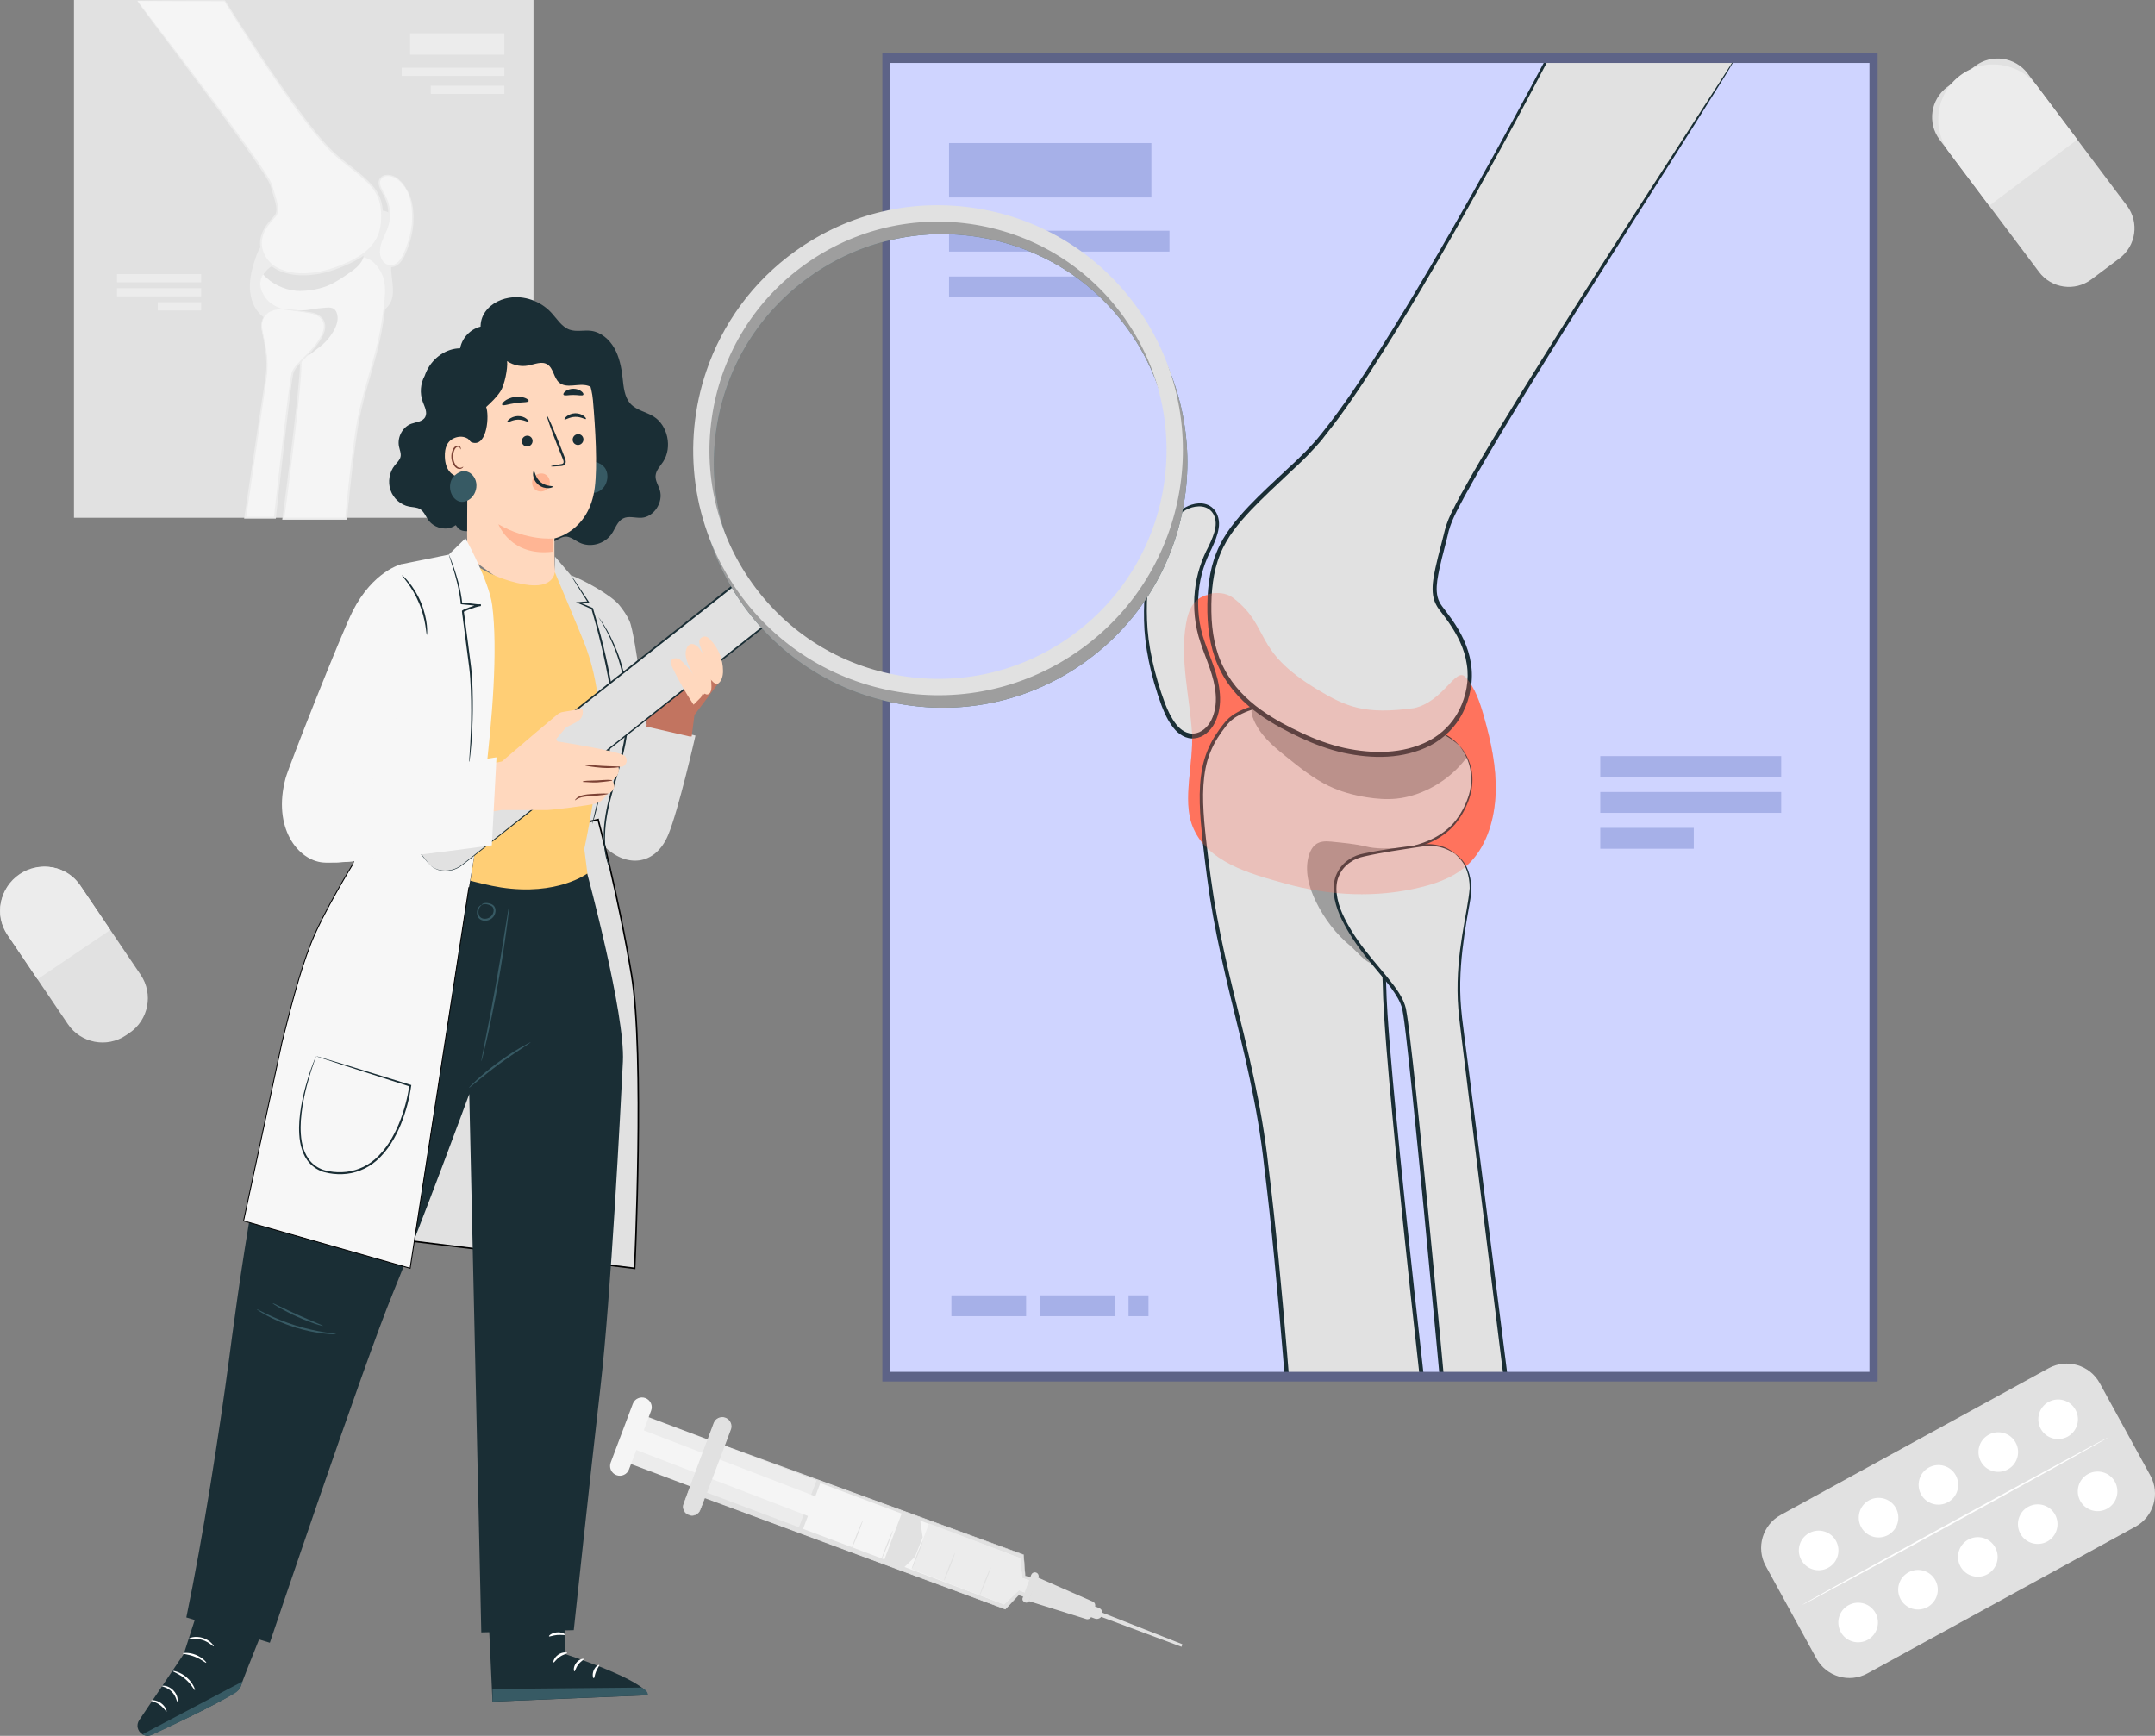 <?xml version="1.0" encoding="UTF-8"?><svg id="a" xmlns="http://www.w3.org/2000/svg" viewBox="0 0 354.26 285.36"><rect x="0" y="0" width="354.26" height="285.36" fill="#808080" stroke="none"/><defs><style>.b{fill:#ffce75;}.c{fill:#fff;}.d{fill:#ff735d;}.e{stroke-width:.25px;}.e,.f{stroke:#000;stroke-miterlimit:10;}.e,.g{fill:#e1e1e1;}.h{fill:#f5f5f5;}.i{fill:#c27460;}.j{fill:#7c4235;}.f{stroke-width:.15px;}.f,.k{fill:#f7f7f7;}.l{opacity:.3;}.m{fill:#5d6387;}.n{fill:#cfd4ff;}.o{fill:#a6b0e8;}.p{fill:#ffd8be;}.q{fill:#375a64;}.r{fill:#ffb594;}.s{fill:#ececec;}.t{fill:#1a2e35;}</style></defs><g><g><polygon class="g" points="170.33 259.69 168.53 259.07 168.26 255.6 117.7 237.22 114.55 245.7 165.26 264.53 167.46 262.19 169.17 262.82 170.33 259.69"/><path class="g" d="M170.33,259.69s-.02,.06-.07,.2-.12,.33-.21,.59c-.19,.53-.48,1.32-.85,2.35v.03h-.04c-.5-.19-1.08-.4-1.71-.64h.04c-.64,.67-1.37,1.46-2.19,2.34l-.02,.02h-.03c-9.82-3.65-28.76-10.66-50.73-18.79l-.09-.03,.03-.09c.32-.85,.66-1.77,1-2.7,.73-1.96,1.45-3.91,2.15-5.78l.03-.09,.09,.03c22.83,8.32,41.97,15.3,50.54,18.43h.02v.03c.11,1.46,.19,2.62,.26,3.47v-.02c.6,.22,1.05,.38,1.35,.48,.29,.12,.43,.17,.43,.17l-.45-.15c-.3-.1-.75-.25-1.36-.46h0c-.07-.86-.17-2.02-.29-3.48l.02,.03c-8.58-3.11-27.74-10.05-50.58-18.32l.12-.06c-.69,1.87-1.42,3.81-2.14,5.78-.34,.92-.68,1.84-1,2.7l-.06-.12c21.95,8.17,40.88,15.22,50.69,18.87h-.05c.82-.86,1.56-1.65,2.2-2.32l.02-.02h.02c.64,.25,1.21,.46,1.71,.65l-.04,.02c.39-1.02,.68-1.8,.88-2.32,.1-.26,.18-.46,.23-.59l.09-.21Z"/></g><g><polygon class="g" points="194.23 270.73 180.76 265.71 181.01 265.04 194.37 270.31 194.23 270.73"/><rect class="s" x="113.85" y="225.81" width="8.23" height="31.68" transform="translate(-149.75 266.95) rotate(-69.38)"/><path class="h" d="M101.33,242.51c.83,.31,1.76-.11,2.07-.94l3.64-9.66c.15-.4,.14-.84-.04-1.23s-.5-.69-.9-.84c-.83-.31-1.76,.11-2.07,.94l-3.64,9.66c-.05,.13-.08,.26-.09,.39-.03,.28,.01,.57,.13,.84,.19,.4,.5,.69,.9,.84Z"/><polygon class="h" points="165.06 263.77 132.02 251.34 134.85 243.81 167.77 256.18 168.02 259.41 170.01 260.16 169.22 262.12 167.5 261.42 165.06 263.77"/><polygon class="h" points="146.11 254.34 147.32 251.11 104.19 234.52 102.98 237.75 146.11 254.34"/><polygon class="s" points="165.06 263.77 149.89 257.96 152.72 250.44 167.77 256.18 168.02 259.41 170.01 260.16 169.22 262.12 167.5 261.42 165.06 263.77"/><g><polygon class="g" points="148.69 249.25 150.67 249.99 151.07 252.67 150 255.5 148.05 257.41 145.92 256.61 148.69 249.25"/><path class="g" d="M145.16,256.96l3.19-8.47,2.86,1.07,.47,3.17-1.26,3.19-2.23,2.17-3.03-1.13Zm3.88-6.95l-2.35,6.25,1.22,.46,1.59-1.55,.96-2.56-.33-2.18-1.09-.42Z"/></g><g><path class="g" d="M113.24,249.05c.35,.13,.74,.12,1.09-.03,.35-.16,.61-.44,.74-.79l4.99-13.26c.28-.73-.1-1.55-.83-1.83-.73-.27-1.55,.1-1.83,.83l-4.99,13.26c-.04,.11-.07,.23-.08,.35-.03,.25,0,.51,.12,.74,.15,.34,.43,.6,.79,.73Z"/><path class="g" d="M113.24,249.05s-.13-.02-.34-.16c-.2-.14-.49-.42-.59-.9-.05-.24-.04-.52,.07-.79,.1-.27,.21-.56,.32-.88,.23-.63,.5-1.34,.79-2.13,.59-1.58,1.29-3.46,2.07-5.55,.39-1.04,.8-2.14,1.23-3.27,.11-.28,.21-.57,.32-.86l.16-.43c.05-.14,.12-.3,.21-.44,.36-.57,1.14-.83,1.79-.57,.65,.24,1.07,.95,.97,1.61-.02,.16-.08,.33-.14,.47l-.16,.43c-.11,.29-.22,.57-.32,.86-.43,1.13-.84,2.23-1.24,3.27-.79,2.08-1.5,3.95-2.1,5.53-.3,.78-.57,1.5-.81,2.12-.12,.31-.23,.6-.34,.87-.1,.28-.28,.49-.47,.64-.39,.3-.8,.32-1.04,.29-.27-.04-.38-.11-.38-.11,0-.01,.12,.05,.37,.07,.24,.02,.63-.02,.99-.31,.39-.27,.51-.87,.75-1.49,.23-.63,.5-1.34,.79-2.13,.59-1.58,1.29-3.46,2.07-5.55,.39-1.04,.8-2.14,1.23-3.27,.11-.28,.21-.57,.32-.86,.1-.29,.25-.58,.29-.86,.09-.58-.28-1.2-.85-1.41-.57-.22-1.25,0-1.57,.5-.16,.24-.24,.55-.35,.84s-.22,.57-.32,.86c-.43,1.13-.84,2.23-1.24,3.27-.79,2.08-1.5,3.95-2.1,5.53-.3,.78-.57,1.5-.81,2.12-.22,.63-.53,1.15-.42,1.62,.08,.46,.35,.74,.54,.89,.18,.14,.31,.17,.31,.18Z"/></g><g><path class="g" d="M151.71,253.34l-1.83,4.62"/><path class="g" d="M149.87,257.96c-.05-.02,.32-1.07,.83-2.35s.96-2.3,1-2.28c.05,.02-.32,1.07-.83,2.35-.5,1.28-.95,2.3-1,2.28Z"/></g><g><path class="g" d="M146.77,251.63l-1.83,4.62"/><path class="g" d="M144.94,256.26c-.05-.02,.32-1.07,.83-2.35s.96-2.3,1-2.28c.05,.02-.32,1.07-.83,2.35-.5,1.28-.95,2.3-1,2.28Z"/></g><g><path class="g" d="M141.84,249.93l-1.83,4.62"/><path class="g" d="M140.01,254.56c-.05-.02,.32-1.07,.83-2.35s.96-2.3,1-2.28c.05,.02-.32,1.07-.83,2.35s-.96,2.3-1,2.28Z"/></g><g><path class="g" d="M157,255.26l-1.83,4.62"/><path class="g" d="M155.17,259.88c-.05-.02,.32-1.07,.83-2.35s.96-2.3,1-2.28c.05,.02-.32,1.07-.83,2.35-.5,1.28-.95,2.3-1,2.28Z"/></g><g><path class="g" d="M162.88,257.64l-1.83,4.62"/><path class="g" d="M161.05,262.27c-.05-.02,.32-1.07,.83-2.35s.96-2.3,1-2.28c.05,.02-.32,1.07-.83,2.35s-.96,2.3-1,2.28Z"/></g></g><g><path class="g" d="M168.48,263.41h0c-.28-.11-.42-.42-.31-.69l1.43-3.79c.11-.28,.42-.42,.69-.31h0c.28,.11,.42,.42,.31,.69l-1.43,3.79c-.1,.27-.41,.41-.69,.31Z"/><path class="g" d="M178.56,266.17c.31,.1,.64-.04,.8-.31l.61,.23c.49,.18,1.03-.06,1.21-.55,.18-.49-.06-1.03-.55-1.21l-.61-.23c.09-.33-.07-.68-.39-.81l-9.24-4.05-1.27,3.98,9.44,2.95Z"/><path class="g" d="M168.48,263.41s.17,.07,.42-.06c.13-.07,.22-.2,.27-.4,.07-.2,.15-.42,.23-.66,.18-.5,.39-1.08,.63-1.71,.12-.32,.25-.66,.38-1.01,.03-.09,.07-.18,.1-.26,.03-.08,.04-.16,.04-.24-.02-.16-.13-.31-.28-.36-.15-.06-.33-.02-.45,.08-.06,.06-.1,.12-.13,.2-.03,.09-.07,.18-.1,.26-.13,.35-.26,.68-.39,1.01-.25,.63-.47,1.2-.66,1.7-.09,.24-.18,.45-.26,.65-.09,.19-.11,.35-.06,.48,.09,.26,.28,.3,.26,.32,0,.01-.2-.01-.34-.3-.03-.07-.05-.16-.05-.25,0-.1,.04-.2,.08-.29,.07-.2,.15-.42,.23-.66,.18-.5,.39-1.08,.63-1.71,.12-.32,.25-.66,.38-1.01,.03-.09,.07-.18,.1-.26,.03-.1,.1-.2,.18-.28,.17-.15,.43-.21,.65-.12,.22,.08,.38,.29,.4,.52,0,.11,0,.23-.05,.33-.03,.09-.07,.18-.1,.26-.13,.35-.26,.68-.39,1.01-.25,.63-.47,1.2-.66,1.7-.09,.24-.18,.45-.26,.65-.04,.09-.07,.19-.13,.27s-.13,.13-.2,.16c-.31,.11-.48-.03-.47-.02Z"/></g></g><g><path class="g" d="M21.28,169.81l-.57,.39c-3.15,2.13-7.43,1.3-9.56-1.85l-9.97-14.74c-2.13-3.15-1.3-7.43,1.85-9.55l.57-.39c3.15-2.13,7.43-1.3,9.56,1.85l9.97,14.74c2.12,3.14,1.3,7.42-1.85,9.55Z"/><path class="s" d="M3.21,143.71h0c-3.31,2.24-4.17,6.73-1.94,10.03l4.9,7.24,11.97-8.1-4.9-7.24c-2.23-3.3-6.72-4.17-10.03-1.93Z"/></g><g><rect class="g" x="12.16" width="75.54" height="85.12"/><rect class="s" x="67.42" y="5.48" width="15.49" height="3.51"/><rect class="s" x="66.03" y="11.13" width="16.87" height="1.35"/><g><rect class="s" x="19.23" y="45.06" width="13.84" height="1.35"/><rect class="s" x="19.23" y="47.37" width="13.84" height="1.35"/><rect class="s" x="25.92" y="49.68" width="7.15" height="1.35"/></g><rect class="s" x="70.82" y="14.09" width="12.08" height="1.35"/><rect class="s" x="77" y="79.86" width="5.72" height="1.35"/><rect class="s" x="70.23" y="79.86" width="5.72" height="1.35"/><rect class="s" x="67.64" y="79.86" width="1.53" height="1.35"/><g><path class="s" d="M46.16,39.59c-.81-.59-2.02-.32-2.76,.36s-1.13,1.65-1.44,2.61c-.52,1.56-.94,3.19-.88,4.84,.06,1.65,.65,3.33,1.87,4.44,1.02,.92,2.37,1.37,3.71,1.65,3.5,.75,7.16,.59,10.64-.24,2.55-.6,5.91-1.34,6.99-3.72,.76-1.69-.11-4.08,.02-5.93,.17-2.37,.94-4.76,.46-7.09-.1-.49-.27-.99-.62-1.34-.7-.71-1.86-.62-2.84-.44-2.89,.53-5.71,1.44-8.37,2.69-2.26,1.07-4.18,1.52-6.78,2.17"/><g><path class="h" d="M43.72,44.52c-.36,.34-1.91,1.95-.18,4.41,2.55,3.63,9.07,1.41,9.07,4.92s-3.19,1.87-3.19,6.04-2.86,25.37-2.86,25.37h10.34s.88-9.67,1.87-15.49c.99-5.82,3.1-10.53,4.06-16.59,.91-5.75,1.01-7.73-1.29-10.1-2.7-2.79-15.37-.85-17.82,1.44Z"/><path class="s" d="M43.72,44.52s.29-.33,1.01-.7,1.83-.81,3.32-1.19c1.48-.38,3.33-.74,5.5-.92,1.09-.09,2.25-.14,3.49-.08,.62,.03,1.25,.09,1.9,.21,.64,.12,1.31,.29,1.93,.62,.16,.07,.3,.19,.45,.28,.13,.12,.29,.23,.4,.37,.24,.26,.47,.53,.69,.82,.43,.59,.77,1.27,.94,2.02,.35,1.49,.18,3.08-.01,4.67-.22,1.6-.45,3.25-.81,4.93s-.81,3.39-1.31,5.13c-1.01,3.47-2.1,7.11-2.6,11.01-.57,3.89-1.01,7.94-1.42,12.09-.05,.5-.1,1.01-.14,1.51v.15h-10.66l.02-.18c.92-6.87,1.74-13.32,2.37-19.14,.16-1.46,.3-2.87,.41-4.24,.06-.69,.09-1.36,.11-2.03,.02-.68,.1-1.36,.39-1.97,.58-1.3,2.13-1.54,2.55-2.63,.42-1.02,.42-2.42-.57-2.93-.44-.28-.95-.42-1.45-.54-.5-.12-.99-.2-1.47-.28-.96-.17-1.87-.35-2.68-.64s-1.52-.71-2.05-1.23c-.52-.53-.87-1.12-1.09-1.68s-.27-1.12-.21-1.58c.06-.46,.22-.83,.38-1.1,.33-.56,.61-.75,.61-.75,0,0-.05,.06-.16,.18-.1,.12-.25,.31-.4,.58-.31,.52-.58,1.5-.12,2.61,.23,.54,.58,1.12,1.09,1.62,.52,.5,1.21,.9,2.01,1.18s1.7,.45,2.66,.61c.48,.08,.98,.16,1.48,.28s1.03,.26,1.52,.55c.24,.15,.46,.34,.63,.59,.16,.25,.25,.54,.29,.84,.04,.59,0,1.19-.25,1.77-.24,.59-.78,1-1.29,1.34-.52,.34-.99,.74-1.25,1.31-.27,.56-.35,1.21-.36,1.86-.01,.67-.05,1.35-.1,2.04-.1,1.38-.24,2.8-.39,4.25-.62,5.83-1.43,12.28-2.34,19.15l-.16-.18h10.32l-.16,.15c.05-.5,.1-1,.14-1.51,.41-4.15,.86-8.2,1.43-12.1,.51-3.92,1.61-7.58,2.62-11.05,.5-1.74,.96-3.43,1.32-5.1s.6-3.31,.82-4.9c.2-1.58,.37-3.15,.04-4.58-.17-.71-.48-1.37-.89-1.93-.21-.28-.43-.55-.67-.8-.11-.14-.24-.23-.37-.34-.14-.09-.27-.19-.42-.26-.59-.31-1.23-.48-1.86-.61-.63-.12-1.26-.19-1.87-.22-1.22-.07-2.38-.03-3.46,.05-2.16,.17-4.01,.5-5.49,.86-1.48,.36-2.6,.77-3.32,1.12-.36,.18-.62,.34-.79,.46-.16,.12-.25,.18-.25,.18Z"/></g><g><path class="h" d="M66.87,31.22c-.79-1.41-1.97-2.48-3.33-2.38-.4,.03-.78,.22-1,.55-.52,.79,.14,1.8,.61,2.62,.86,1.53,1.06,3.43,.54,5.11-.26,.84-.69,1.63-1.01,2.45-.38,.99-.58,2.11-.08,3.1,.29,.58,.84,1.01,1.48,1.07,1.26,.12,2.04-1.13,2.5-2.25,1.11-2.67,1.46-4.83,1.18-7.35-.09-1.01-.38-2.02-.89-2.92Z"/><path class="s" d="M66.87,31.22s.08,.1,.2,.31c.11,.21,.27,.53,.42,.96,.31,.86,.53,2.17,.48,3.8-.03,1.63-.49,3.54-1.34,5.51-.22,.49-.49,.99-.89,1.42-.39,.43-1,.77-1.64,.69-.64-.05-1.22-.46-1.54-1.01-.33-.55-.45-1.21-.39-1.85,.11-1.29,.77-2.36,1.18-3.42,.43-1.05,.56-2.17,.44-3.2-.12-1.04-.49-1.97-.99-2.77-.23-.42-.45-.84-.54-1.3-.1-.46,.05-.97,.39-1.26,.33-.3,.78-.38,1.15-.36,.38,.02,.73,.12,1.02,.26,.6,.29,1,.7,1.29,1.04,.29,.35,.48,.65,.6,.86,.12,.2,.17,.32,.16,.32-.03,.02-.25-.44-.85-1.1-.3-.32-.71-.7-1.28-.96-.28-.13-.61-.21-.95-.22-.35,0-.72,.07-.99,.32s-.39,.65-.3,1.05c.08,.41,.29,.81,.52,1.21,.5,.8,.92,1.79,1.05,2.87,.14,1.08,.01,2.26-.44,3.35-.43,1.09-1.06,2.14-1.16,3.33-.06,.59,.05,1.17,.34,1.66,.28,.48,.77,.82,1.3,.86,.53,.06,1.03-.21,1.39-.59,.36-.39,.63-.86,.85-1.33,.86-1.93,1.32-3.8,1.38-5.4,.07-1.6-.11-2.9-.38-3.75-.24-.85-.5-1.28-.48-1.3Z"/></g><path class="g" d="M45.07,43.6s.49-.65,1.43-1.75c.25-.3,.5-.6,.8-.84,.76-.6,1.78-.75,2.75-.83,3.1-.27,6.36-.13,9.13,1.32,.25,.13,.52,.3,.57,.58,.03,.17-.03,.35-.1,.5-.48,1.09-1.51,1.81-2.5,2.48-1.06,.72-2.13,1.45-3.32,1.93-.91,.37-1.88,.59-2.86,.72-.77,.1-1.54,.16-2.31,.09-1.97-.17-4.1-1.18-5.39-2.68,0,0,.69-1.14,1.8-1.52Z"/><g><path class="h" d="M22.6,.14c0,.33,21.12,27.35,22,30.31,.88,2.97,1.43,4.17,.55,5.16-.88,.99-3.41,3.41-1.65,6.59,1.76,3.19,7.03,3.62,11.75,1.87,4.72-1.76,7.58-3.84,7.58-8.35s-1.87-5.6-7.25-9.89C50.2,21.55,36.94,.13,36.94,.13h-14.34Z"/><path class="s" d="M22.6,.14s.08-.01,.23-.01c.17,0,.41-.01,.71-.01,.65-.01,1.58-.01,2.79-.02,2.47-.01,6.06-.03,10.6-.05h.05l.03,.05c1.6,2.56,3.48,5.46,5.6,8.65,2.12,3.19,4.49,6.66,7.19,10.26,1.35,1.79,2.77,3.63,4.42,5.35,.81,.87,1.74,1.62,2.71,2.37,.96,.76,1.94,1.52,2.89,2.36,.93,.84,1.88,1.76,2.45,2.96,.58,1.19,.73,2.54,.71,3.85-.02,1.32-.3,2.69-1.03,3.85-.35,.58-.79,1.11-1.3,1.56-.5,.47-1.06,.86-1.64,1.21-1.01,.6-2.07,1.08-3.14,1.5s-2.17,.77-3.29,.98c-2.23,.41-4.58,.42-6.65-.47-1.02-.45-1.93-1.18-2.5-2.14-.56-.94-.82-2.09-.61-3.16,.19-1.08,.78-2.01,1.44-2.81,.16-.2,.34-.4,.51-.58,.17-.19,.35-.37,.46-.57,.25-.4,.24-.9,.17-1.37-.17-.97-.51-1.91-.78-2.85-.22-.95-.77-1.73-1.28-2.54-1.03-1.59-2.1-3.1-3.13-4.56-2.08-2.9-4.06-5.58-5.87-8.01-3.64-4.85-6.59-8.78-8.64-11.51-1.01-1.36-1.79-2.41-2.33-3.14-.27-.38-.47-.66-.6-.85-.13-.18-.18-.31-.17-.3,.04,.06,.1,.14,.2,.28,.15,.19,.35,.46,.61,.81,.55,.72,1.35,1.76,2.38,3.1,2.07,2.7,5.07,6.59,8.72,11.44,1.83,2.43,3.82,5.09,5.91,7.99,1.04,1.45,2.11,2.96,3.15,4.56,.26,.4,.51,.81,.76,1.23s.44,.91,.56,1.37c.27,.94,.61,1.87,.79,2.89,.08,.5,.1,1.08-.2,1.57-.14,.25-.33,.43-.5,.62s-.34,.38-.5,.58c-.64,.78-1.2,1.67-1.37,2.68-.2,1,.04,2.06,.57,2.95,.53,.9,1.38,1.58,2.36,2.01,1.98,.85,4.28,.85,6.46,.44,1.1-.21,2.18-.55,3.24-.96,1.06-.42,2.11-.88,3.09-1.48,.57-.35,1.11-.73,1.59-1.17,.49-.43,.91-.94,1.25-1.49,.7-1.1,.96-2.41,.99-3.69,.02-1.28-.12-2.59-.67-3.71-.54-1.13-1.45-2.03-2.37-2.86-.93-.83-1.91-1.59-2.87-2.35-.48-.39-.96-.75-1.42-1.15-.45-.42-.92-.8-1.32-1.26-1.66-1.74-3.08-3.59-4.43-5.39-2.69-3.61-5.05-7.09-7.17-10.29-2.11-3.2-3.97-6.12-5.56-8.69l.08,.05c-4.5,0-8.07-.02-10.53-.03-1.22-.01-2.16-.02-2.82-.02-.31,0-.55-.01-.73-.01-.16,0-.25-.02-.25-.02Z"/></g><path class="g" d="M55.35,51.42c-.09-.24-.23-.47-.44-.62-.34-.25-.8-.27-1.23-.23-1.02,.09-1.79,.14-2.8,.34s-2.49,.09-3.69-.02l3.39,7.52c.39,0,1.16-.79,1.61-1.1,1.08-.75,1.99-1.74,2.64-2.88,.53-.91,.9-2.03,.52-3.01Z"/><g><path class="h" d="M44.18,51.36c-.64,.42-1.07,.98-1.17,1.93-.04,.38,0,.77,.09,1.15,.46,2.05,.88,4.15,.77,6.26-.04,.87-.18,1.74-.31,2.61-.96,6.17-2.56,17.45-3.24,21.81h4.89s2.44-22.23,2.89-23.77c.45-1.54,3.06-3.09,4.62-5.71,1.29-2.16,.52-3.46-.93-4.02-.65-.25-3.58-.6-5.17-.78-.85-.11-1.72,.06-2.44,.52Z"/><path class="s" d="M44.18,51.36s.22-.2,.75-.4c.26-.09,.6-.18,1.01-.21s.88,.04,1.41,.09c1.05,.12,2.33,.25,3.82,.51,.37,.06,.77,.18,1.12,.39,.36,.2,.7,.49,.92,.88,.23,.39,.3,.87,.24,1.33-.05,.46-.22,.91-.43,1.34-.45,.85-1.05,1.65-1.74,2.42-.69,.78-1.48,1.5-2.21,2.32-.35,.41-.71,.86-.85,1.37-.12,.54-.19,1.12-.28,1.7-.16,1.17-.31,2.37-.47,3.61-.6,4.95-1.22,10.4-1.86,16.12-.09,.77-.17,1.53-.25,2.29l-.02,.14h-5.21l.03-.18c.73-4.85,1.41-9.41,2.03-13.52,.31-2.05,.6-3.99,.88-5.8,.14-.9,.27-1.78,.4-2.61s.25-1.63,.3-2.4c.09-1.53-.09-2.91-.29-4.11-.1-.6-.21-1.15-.32-1.66-.11-.5-.22-.98-.21-1.41,0-.87,.37-1.5,.7-1.81,.31-.31,.53-.4,.53-.4,.01,0-.2,.13-.5,.45-.3,.31-.63,.92-.63,1.77,.16,1.66,1.06,4.07,.91,7.19-.04,.78-.15,1.58-.28,2.42-.12,.84-.25,1.71-.38,2.62-.26,1.81-.55,3.76-.85,5.81-.6,4.11-1.28,8.67-1.99,13.52l-.16-.18h4.89l-.16,.14c.08-.76,.17-1.52,.25-2.29,.64-5.72,1.26-11.17,1.88-16.12,.16-1.24,.31-2.44,.48-3.61,.09-.59,.16-1.16,.29-1.74,.17-.59,.55-1.05,.92-1.47,.75-.83,1.55-1.55,2.23-2.31,.69-.75,1.29-1.54,1.72-2.36,.42-.81,.63-1.75,.21-2.47-.19-.35-.5-.63-.84-.82-.34-.2-.69-.31-1.06-.38-1.47-.28-2.75-.42-3.8-.56-.53-.06-.99-.14-1.39-.12-.4,0-.74,.09-1,.17-.49,.18-.73,.36-.74,.34Z"/></g></g></g><g><rect class="n" x="145.71" y="9.56" width="162.28" height="216.76"/><rect class="o" x="156.01" y="23.52" width="33.27" height="8.94"/><rect class="o" x="156.01" y="37.93" width="36.24" height="3.43"/><g><rect class="o" x="263.07" y="124.3" width="29.74" height="3.43"/><rect class="o" x="263.07" y="130.2" width="29.74" height="3.43"/><rect class="o" x="263.07" y="136.1" width="15.37" height="3.43"/></g><rect class="o" x="156.01" y="45.46" width="25.95" height="3.43"/><rect class="o" x="156.4" y="212.95" width="12.28" height="3.43"/><rect class="o" x="170.96" y="212.95" width="12.28" height="3.43"/><rect class="o" x="185.52" y="212.95" width="3.28" height="3.43"/><g><path class="d" d="M234.95,110.4c1.75-1.5,4.34-.81,5.93,.91,1.6,1.72,2.42,4.21,3.1,6.64,1.12,3.98,2.02,8.13,1.89,12.33-.13,4.2-1.39,8.49-4.02,11.3-2.18,2.34-5.1,3.48-7.98,4.21-7.51,1.92-15.38,1.5-22.85-.6-5.48-1.54-12.7-3.4-15.02-9.48-1.64-4.31,.24-10.38-.05-15.09-.37-6.04-2.02-12.12-.99-18.06,.22-1.25,.57-2.51,1.33-3.42,1.51-1.81,3.99-1.58,6.1-1.12,6.21,1.36,12.27,3.67,17.98,6.85,4.85,2.71,8.99,3.86,14.58,5.53"/><g><path class="g" d="M239.85,122.55c.78,.86,4.1,4.96,.38,11.24-5.47,9.25-19.49,3.59-19.49,12.54s6.84,4.75,6.84,15.38,6.13,64.61,6.13,64.61h-22.18s-1.89-24.61-4.01-39.44c-2.12-14.82-6.66-26.82-8.73-42.23-1.96-14.64-2.17-19.69,2.77-25.73,5.82-7.13,33.02-2.19,38.29,3.63Z"/><path class="t" d="M239.85,122.55s-.19-.15-.54-.47c-.36-.3-.92-.71-1.69-1.16-1.55-.9-3.95-1.94-7.13-2.86-3.18-.92-7.14-1.77-11.79-2.2-2.32-.2-4.81-.31-7.44-.13-2.6,.2-5.45,.57-8.02,2.1-.33,.18-.6,.45-.91,.67-.26,.29-.55,.53-.79,.87-.51,.64-.99,1.33-1.44,2.04-.89,1.45-1.57,3.11-1.92,4.92-.71,3.65-.35,7.64,.08,11.67,.47,4.05,.99,8.24,1.77,12.48,.77,4.25,1.76,8.58,2.84,13,2.17,8.81,4.55,18.15,5.63,28.13,1.23,9.92,2.19,20.24,3.08,30.82,.1,1.28,.21,2.56,.31,3.84l-.35-.37c7.58,0,15,0,22.18,0l-.34,.46c-1.95-17.5-3.69-33.93-5.02-48.77-.33-3.71-.62-7.32-.84-10.83-.12-1.75-.18-3.49-.22-5.2-.03-1.67-.2-3.32-.77-4.74-.56-1.44-1.58-2.46-2.69-3.33-1.08-.87-2.25-1.9-2.76-3.41-.55-1.47-.62-3.01-.54-4.51,.08-.75,.28-1.49,.62-2.13,.36-.63,.84-1.12,1.35-1.51,1.04-.75,2.17-1.12,3.26-1.41,1.09-.29,2.16-.49,3.19-.7,2.06-.41,3.99-.84,5.71-1.56,1.72-.71,3.2-1.73,4.32-3,1.1-1.29,1.85-2.75,2.33-4.13,1-2.82,.4-5.32-.26-6.64-.66-1.39-1.24-1.92-1.21-1.95,0,0,.6,.48,1.32,1.86,.34,.69,.69,1.62,.83,2.8,.14,1.17,.02,2.58-.45,4.02-.48,1.43-1.23,2.93-2.35,4.28-1.14,1.33-2.66,2.4-4.41,3.14-1.75,.76-3.7,1.21-5.76,1.64-1.03,.22-2.09,.43-3.16,.72-1.06,.3-2.16,.67-3.11,1.37-2.11,1.32-2.12,4.87-1.22,7.47,.91,2.79,4.23,3.4,5.48,6.71,.63,1.55,.8,3.29,.84,5.01,.04,1.69,.11,3.4,.23,5.16,.23,3.5,.54,7.1,.87,10.81,1.36,14.82,3.13,31.25,5.1,48.74l.05,.46h-.39c-7.18,0-14.6,0-22.18,0h-.32l-.03-.37c-.1-1.27-.21-2.55-.31-3.83-.89-10.57-1.83-20.88-3.06-30.78-1.07-9.94-3.41-19.19-5.58-28.04-1.07-4.43-2.05-8.78-2.82-13.06s-1.28-8.48-1.74-12.55c-.41-4.05-.78-8.09-.03-11.9,.38-1.89,1.1-3.64,2.03-5.13,.47-.74,.96-1.44,1.49-2.09,.24-.34,.57-.63,.85-.93,.33-.24,.63-.53,.97-.71,1.34-.83,2.76-1.26,4.15-1.58,1.39-.31,2.75-.46,4.08-.54,2.66-.17,5.16-.03,7.5,.19,4.66,.47,8.63,1.37,11.82,2.34,3.19,.97,5.59,2.07,7.13,3.02,1.57,.92,2.18,1.76,2.18,1.76Z"/></g><g><path class="g" d="M190.44,89.08c1.71-3.6,4.22-6.32,7.15-6.06,.85,.08,1.68,.55,2.14,1.4,1.11,2.02-.31,4.57-1.31,6.68-1.85,3.91-2.29,8.73-1.17,13.01,.56,2.15,1.49,4.14,2.17,6.25,.81,2.53,1.26,5.38,.17,7.9-.63,1.47-1.8,2.57-3.18,2.73-2.71,.31-4.38-2.88-5.38-5.72-2.39-6.8-3.14-12.3-2.54-18.71,.24-2.62,.86-5.19,1.95-7.48Z"/><path class="t" d="M190.44,89.08c.06,.04-.5,1.13-1.07,3.31-.58,2.16-.96,5.48-.81,9.54,.13,4.06,1.14,8.83,2.97,13.75,.47,1.2,1.04,2.4,1.82,3.39,.77,.98,1.84,1.66,2.98,1.51,1.13-.11,2.18-.98,2.79-2.19,.61-1.23,.85-2.72,.73-4.22-.22-3.03-1.57-5.7-2.49-8.48-.96-2.79-1.24-5.79-.94-8.54,.27-2.75,1.17-5.27,2.25-7.31,.5-1.04,.95-2.06,1.12-3.09,.19-1.02-.06-2.05-.64-2.68-.58-.64-1.37-.85-2.12-.82-.75,.02-1.44,.24-2.05,.56-1.22,.66-2.09,1.62-2.74,2.45-1.26,1.71-1.74,2.87-1.8,2.82-.02-.01,.09-.3,.34-.83s.65-1.29,1.28-2.18c.63-.88,1.5-1.92,2.78-2.65,.64-.36,1.38-.62,2.2-.67,.79-.05,1.75,.15,2.46,.91,.73,.75,1.05,2.05,.83,3.22-.18,1.18-.66,2.25-1.15,3.31-1.06,2.06-1.87,4.4-2.12,7.06-.27,2.63,0,5.47,.94,8.15,.89,2.69,2.3,5.42,2.54,8.7,.13,1.62-.12,3.31-.83,4.71-.7,1.4-1.95,2.44-3.32,2.57-1.38,.18-2.69-.68-3.52-1.77-.86-1.1-1.44-2.36-1.92-3.62-1.84-5.01-2.81-9.89-2.88-14.04-.09-4.13,.38-7.48,1.04-9.66,.32-1.09,.65-1.9,.9-2.43,.25-.54,.41-.79,.43-.78Z"/></g><g class="l"><path d="M237.27,120.61s-1.06-1.66-3.06-4.46c-.54-.76-1.07-1.53-1.73-2.15-1.63-1.54-3.82-1.9-5.9-2.12-6.67-.69-13.67-.32-19.6,3.35-.54,.33-1.12,.78-1.23,1.48-.07,.43,.05,.88,.21,1.28,1.04,2.77,3.25,4.61,5.36,6.31,2.28,1.84,4.58,3.69,7.14,4.92,1.96,.94,4.05,1.5,6.15,1.84,1.64,.26,3.31,.4,4.96,.23,4.23-.42,8.81-3,11.58-6.82-.01,.01-1.48-2.89-3.88-3.86Z"/></g><g><path class="g" d="M285.23,9.56c0,.84-45.37,69.64-47.26,77.19s-3.07,10.63-1.18,13.15c1.89,2.52,7.31,8.67,3.54,16.78-3.78,8.11-15.1,9.23-25.25,4.75-10.15-4.48-16.28-9.79-16.28-21.26s4.01-14.26,15.57-25.17c11.56-10.91,40.05-65.45,40.05-65.45h30.81Z"/><path class="t" d="M285.23,9.56s-.19,.02-.55,.03c-.38,.01-.9,.02-1.57,.03-1.4,.01-3.43,.03-6.05,.06-5.28,.03-12.95,.08-22.65,.14l.18-.12c-3.41,6.54-7.41,13.97-11.95,22.12-4.54,8.14-9.61,17.01-15.4,26.2-2.9,4.59-5.95,9.29-9.51,13.72-.84,1.16-1.87,2.13-2.83,3.2-.99,1.02-2.03,1.94-3.06,2.92-2.06,1.94-4.16,3.88-6.17,5.98-1.98,2.11-3.94,4.4-5.09,7.29-1.18,2.86-1.49,6.17-1.44,9.44,.05,3.26,.62,6.58,2.12,9.38,1.44,2.83,3.66,5.05,6.1,6.79,2.11,1.5,4.36,2.7,6.64,3.76,2.28,1.07,4.59,1.92,6.95,2.45,4.69,1.02,9.64,1.03,13.88-1.13,2.09-1.1,3.93-2.84,5.06-5.12,1.14-2.27,1.66-4.98,1.23-7.52-.37-2.56-1.57-4.83-2.94-6.82-.34-.5-.71-.98-1.07-1.46-.36-.48-.77-.95-1.07-1.57-.64-1.24-.6-2.73-.43-4,.39-2.59,1.12-4.96,1.7-7.35,.26-1.18,.68-2.44,1.2-3.5,.52-1.07,1.07-2.12,1.62-3.14,2.23-4.07,4.54-7.91,6.78-11.61,4.49-7.38,8.77-14.17,12.69-20.35,7.86-12.36,14.3-22.28,18.74-29.14,2.21-3.41,3.93-6.07,5.11-7.91,.57-.89,1-1.58,1.32-2.07,.24-.35,.36-.54,.46-.7,.01-.02-.09,.29-.37,.76-.27,.49-.7,1.2-1.26,2.12-1.16,1.86-2.85,4.55-5.01,8-4.4,6.94-10.74,16.95-18.56,29.3-3.9,6.2-8.16,13.01-12.62,20.4-2.22,3.7-4.52,7.54-6.73,11.6-1.08,2.07-2.27,4.04-2.74,6.46-.58,2.39-1.31,4.79-1.67,7.25-.16,1.22-.17,2.48,.35,3.5,.24,.5,.62,.95,.99,1.44,.37,.48,.74,.98,1.1,1.49,1.41,2.04,2.68,4.41,3.09,7.17,.46,2.73-.1,5.66-1.3,8.06-1.21,2.45-3.18,4.3-5.37,5.45-4.45,2.26-9.5,2.23-14.29,1.2-2.41-.54-4.78-1.42-7.07-2.49-2.3-1.07-4.58-2.28-6.74-3.82-2.49-1.78-4.82-4.08-6.33-7.06-1.57-2.95-2.16-6.44-2.22-9.8-.05-3.34,.27-6.78,1.52-9.81,1.22-3.05,3.26-5.39,5.26-7.53,2.03-2.13,4.14-4.06,6.21-6,2.09-1.92,4.1-3.83,5.83-6.04,3.52-4.38,6.58-9.07,9.48-13.63,5.79-9.15,10.88-18,15.45-26.11,4.56-8.12,8.59-15.53,12.03-22.04l.06-.12h.12c9.75,.06,17.46,.11,22.77,.14,2.6,.03,4.61,.05,6,.06,.66,.01,1.16,.02,1.53,.03,.32,0,.49,.02,.49,.02Z"/></g><g class="l"><path d="M215.2,140.52c.2-.61,.5-1.19,.94-1.58,.73-.65,1.72-.68,2.63-.59,2.19,.23,3.85,.35,6.01,.86,2.16,.51,5.34,.22,7.93-.04l-7.28,19.14c-.84,0-2.48-2-3.45-2.81-2.31-1.91-4.27-4.43-5.68-7.33-1.13-2.31-1.91-5.15-1.1-7.65Z"/></g><g><path class="g" d="M239.19,140.36c1.38,1.06,2.3,2.5,2.51,4.91,.08,.98,0,1.97-.18,2.93-.99,5.23-1.88,10.57-1.65,15.93,.1,2.23,.39,4.43,.68,6.64,2.07,15.72,5.5,44.43,6.96,55.55h-10.51s-5.24-56.61-6.21-60.54-6.57-7.88-9.93-14.55c-2.77-5.5-1.12-8.81,1.99-10.25,1.39-.64,7.69-1.53,11.1-1.98,1.83-.24,3.7,.19,5.24,1.36Z"/><path class="t" d="M239.19,140.36c-.02,.05-.53-.42-1.66-.85-.56-.21-1.28-.4-2.15-.44-.86-.06-1.85,.14-2.98,.3-2.24,.35-5.01,.72-8.15,1.43-.79,.17-1.55,.44-2.28,.96-.72,.48-1.38,1.18-1.79,2.08-.9,1.82-.43,4.24,.46,6.29,.94,2.08,2.22,4.09,3.71,6,1.47,1.94,3.18,3.76,4.79,5.89,.78,1.07,1.6,2.25,1.97,3.76,.28,1.48,.44,2.93,.63,4.43,.36,2.98,.7,6.05,1.03,9.2,1.33,12.6,2.67,26.48,4.04,41.04,.18,1.95,.36,3.9,.54,5.82l-.34-.37c3.58,0,7.09,0,10.49,0l-.34,.47c-1.53-12.35-2.97-23.96-4.27-34.43-.64-5.23-1.25-10.18-1.82-14.79-.28-2.31-.55-4.53-.82-6.66-.27-2.13-.52-4.18-.61-6.16-.32-7.96,1.61-14.1,1.96-18.32,.01-2.15-.69-3.71-1.34-4.51-.65-.82-1.1-1.11-1.07-1.15,0,0,.47,.24,1.17,1.04,.69,.78,1.47,2.38,1.49,4.61,.03,1.11-.22,2.32-.45,3.6-.23,1.29-.47,2.7-.69,4.23-.43,3.04-.81,6.57-.62,10.46,.1,1.95,.36,3.98,.64,6.1,.27,2.13,.56,4.35,.86,6.65,.59,4.61,1.22,9.55,1.89,14.78,1.32,10.47,2.79,22.07,4.35,34.42l.06,.47h-.4c-3.41,0-6.92,0-10.49,0h-.31l-.03-.37c-.18-1.92-.36-3.87-.54-5.82-1.37-14.56-2.69-28.44-3.99-41.04-.33-3.15-.65-6.22-1-9.2-.18-1.48-.34-2.97-.6-4.34-.32-1.32-1.07-2.45-1.83-3.5-1.56-2.09-3.28-3.93-4.75-5.91-1.5-1.95-2.78-4-3.75-6.17-.46-1.1-.81-2.24-.93-3.42-.13-1.17,.03-2.4,.52-3.39,.47-1,1.2-1.75,1.97-2.25,.76-.53,1.62-.83,2.41-.98,3.19-.67,5.94-.99,8.2-1.3,1.12-.13,2.13-.31,3.02-.22,.88,.06,1.61,.29,2.18,.52,1.14,.51,1.62,1.02,1.62,1.02Z"/></g><g class="l"><path class="d" d="M195.96,120.61c-.37-6.04-2.02-12.12-.99-18.06,.22-1.25,.57-2.51,1.33-3.42,1.51-1.81,4.68-2.2,6.47-.8,6.25,4.88,2.97,8.52,13.79,15.02,4.79,2.88,7.77,4.15,15.85,3.07,4.88-1.04,6.89-6.84,8.48-5.12,1.6,1.72,2.42,4.21,3.1,6.64,1.12,3.98,2.02,8.13,1.89,12.33-.13,4.2-1.39,8.49-4.02,11.3-2.18,2.34-5.1,3.48-7.98,4.21-7.51,1.92-15.38,1.5-22.85-.6-5.48-1.54-12.7-3.4-15.02-9.48-1.64-4.3,.23-10.38-.05-15.09Z"/></g></g><path class="m" d="M308.66,227.11H145.05V8.77h163.61V227.11Zm-162.28-1.58h160.94V10.35H146.38V225.53Z"/></g><g><path class="g" d="M102.79,118.19l-8.38-7.85-5.68,9.02c.11,.81,7.35,16.41,10.49,19.64,3.58,3.69,8.45,3.4,10.6-1.69,1.7-4.01,4.51-16.38,4.51-16.38l-11.54-2.74Z"/><g><path class="g" d="M93.84,94.57c2,.72,6.61,3.24,7.95,4.89,.65,.8,1.28,1.71,1.69,2.62,1.05,2.31,3.04,19.42,3.04,19.42l-8.93,6.47-6.5-29.82,.14-6.65,2.61,3.07Z"/><path class="e" d="M98.32,134.73s3.35,12.53,5.51,25.58,.5,48.2,.5,48.2l-55.37-6.77,30.63-62.65,18.73-4.36Z"/><path class="t" d="M98.4,101.48s.1,.12,.27,.35c.16,.24,.42,.58,.7,1.06,.59,.93,1.34,2.35,2.07,4.18,.73,1.84,1.35,4.12,1.68,6.71,.31,2.59,.28,5.5-.3,8.47-.58,2.96-1.52,5.67-2.2,8.18-.7,2.5-1.11,4.8-1.16,6.76-.07,1.96,.21,3.53,.5,4.58,.3,1.05,.57,1.6,.54,1.62-.01,0-.08-.13-.2-.39-.13-.26-.29-.66-.45-1.19-.34-1.05-.65-2.64-.61-4.62,.02-1.98,.42-4.32,1.1-6.83,.66-2.52,1.59-5.23,2.17-8.16,.57-2.93,.6-5.8,.32-8.37-.31-2.57-.9-4.84-1.59-6.67-.69-1.83-1.41-3.25-1.96-4.2-.26-.49-.5-.84-.64-1.09-.18-.25-.25-.39-.24-.39Z"/><path class="t" d="M97.35,135.47s.02-.16,.09-.45c.08-.33,.18-.75,.3-1.29,.26-1.12,.65-2.73,1.09-4.74,.44-2,.94-4.4,1.35-7.07,.21-1.34,.38-2.75,.47-4.21,.12-1.46-.13-2.96-.37-4.51-.82-5.01-2.01-9.56-3.06-13.13l.07,.08c-.78-.34-1.5-.66-2.18-.96l-.43-.19,.47-.03c.55-.04,1.06-.08,1.55-.11l-.08,.16c-.87-1.37-1.56-2.47-2.06-3.26-.22-.36-.4-.65-.54-.88-.12-.2-.18-.31-.17-.31,.01-.01,.08,.09,.22,.28,.15,.22,.34,.5,.58,.85l2.14,3.21,.1,.15-.18,.02c-.48,.04-1,.09-1.54,.14l.04-.22c.68,.29,1.41,.6,2.19,.93l.06,.02,.02,.06c1.09,3.58,2.31,8.12,3.13,13.16,.13,.77,.23,1.54,.32,2.3,.04,.38,.05,.77,.07,1.15,0,.38-.02,.75-.03,1.13-.09,1.48-.26,2.9-.49,4.24-.43,2.69-.96,5.08-1.42,7.08-.47,2-.89,3.61-1.19,4.72-.15,.53-.27,.95-.36,1.27-.1,.27-.15,.42-.16,.41Z"/></g><polygon class="i" points="112.62 107.68 106.53 113.97 106.28 119.45 113.35 121.07 113.71 121.07 114.16 117.54 118.24 112.12 112.62 107.68"/></g><g><path class="t" d="M107.46,68.48c-1.24-.78-2.81-1.01-3.81-2.1-1.02-1.12-1.14-2.8-1.31-4.33-.19-1.67-.53-3.36-1.35-4.81s-2.19-2.63-3.79-2.85c-1.19-.16-2.45,.21-3.59-.2-1.29-.47-2.07-1.81-3.02-2.83-1.77-1.89-4.44-2.82-6.94-2.4-1.73,.29-3.43,1.28-4.23,2.9-.8,1.62-.44,3.89,1.03,4.87l-4.76,10.15c-1.45,2.95-1.6,6.55-.41,9.62,1.19,3.07,3.7,5.55,6.7,6.63,1.36,.49,2.87,.73,3.95,1.73,.82,.76,1.27,1.86,1.91,2.79,.64,.93,1.67,1.76,2.74,1.54,.82-.17,1.48-.91,2.32-.97s1.55,.58,2.31,.96c1.8,.92,4.21,.27,5.36-1.44,.58-.87,.92-2.02,1.84-2.5s2.02-.06,3.05-.12c2.03-.12,3.62-2.53,3.01-4.55-.24-.79-.75-1.52-.7-2.34,.06-.9,.76-1.58,1.25-2.33,1.53-2.34,.77-5.96-1.56-7.42Z"/><path class="q" d="M96.1,76.88c.31-.34,.75-.67,1.2-.82h-.09c.08-.03,.17-.04,.26-.06,.33-.08,.66-.06,.94,.12h-.01c.51,.2,.97,.59,1.21,1.1,.43,.89,.27,2.03-.31,2.82-.5,.69-1.37,1.14-2.18,.94-.74-.19-1.29-.89-1.5-1.66-.24-.83-.09-1.8,.48-2.44Z"/><path class="p" d="M76.83,91.42l-.3-27.51c-.06-1.32-.65-3.18,.61-3.35l12.89-3.81c4.15-.58,7.06,4.67,7.44,9.02,.42,4.82,.76,10.73,.31,14.35-.91,7.28-6.63,8.39-6.63,8.39,0-.02-.04,1.83,0,4.47l1.17,9.66-15.49-11.22Z"/><g><path class="t" d="M95.91,72.19c.03,.49-.34,.92-.83,.96-.49,.04-.91-.32-.94-.81s.34-.92,.83-.96c.49-.05,.91,.32,.94,.81Z"/><path class="t" d="M96.32,68.88c-.11,.12-.8-.38-1.76-.35-.96,.02-1.65,.55-1.76,.43-.05-.05,.05-.28,.35-.52,.3-.24,.8-.48,1.4-.5,.6-.01,1.11,.2,1.4,.43,.32,.24,.43,.45,.37,.51Z"/></g><g><path class="t" d="M87.55,72.44c.03,.49-.34,.92-.83,.96-.49,.04-.91-.32-.94-.81s.34-.92,.83-.96c.49-.04,.91,.32,.94,.81Z"/><path class="t" d="M86.89,69.34c-.11,.12-.8-.38-1.76-.35-.96,.02-1.65,.55-1.76,.43-.05-.05,.05-.27,.35-.52,.3-.24,.8-.48,1.4-.5,.6-.01,1.11,.2,1.4,.43,.32,.24,.42,.46,.37,.51Z"/></g><path class="t" d="M90.58,76.66c-.01-.06,.59-.18,1.55-.34,.24-.03,.48-.09,.51-.27,.05-.19-.06-.46-.18-.75-.25-.61-.51-1.25-.78-1.92-1.08-2.74-1.87-5-1.77-5.04,.11-.04,1.07,2.14,2.15,4.88,.26,.68,.51,1.32,.75,1.94,.1,.29,.27,.61,.15,1-.06,.19-.24,.34-.39,.39-.16,.05-.29,.06-.41,.07-.97,.08-1.58,.1-1.58,.04Z"/><path class="r" d="M90.9,88.52s-4.25,.43-8.97-2.34c0,0,2.01,5.39,8.96,4.51v-2.17Z"/><path class="r" d="M88.9,77.84c-.5,.03-.98,.29-1.24,.75-.26,.46-.26,1.14,.07,1.62,.37,.53,1.04,.69,1.57,.54,.08-.02,.17-.05,.25-.09,1.42-.63,.92-2.91-.62-2.82h-.03Z"/><path class="t" d="M87.77,77.44c.16-.01,.19,1.07,1.1,1.82,.91,.75,2.02,.59,2.03,.74,.02,.07-.24,.22-.71,.25-.46,.03-1.14-.1-1.69-.56-.56-.46-.81-1.08-.86-1.53-.05-.45,.06-.73,.13-.72Z"/><path class="t" d="M86.9,65.92c-.09,.27-1.05,.17-2.17,.35-1.13,.15-2.03,.52-2.18,.28-.07-.11,.08-.38,.44-.65,.36-.27,.93-.54,1.61-.64,.67-.1,1.3,0,1.71,.16s.63,.37,.59,.5Z"/><path class="t" d="M95.89,64.9c-.16,.23-.83,.02-1.63,.03-.8-.02-1.46,.2-1.63-.04-.07-.11,.03-.34,.32-.57,.28-.22,.76-.41,1.31-.41s1.03,.19,1.31,.42c.3,.22,.39,.45,.32,.57Z"/><path class="t" d="M102.16,64.24c-.32-1.09-.92-2.12-1.84-2.74-.5-.34-1.08-.55-1.55-.94-1.01-.85-1.24-2.32-1.86-3.5-.8-1.52-2.35-2.59-4-2.77-1.38-.15-2.8,.28-4.14-.07-.99-.26-1.86-.93-2.87-1.13-1.96-.39-3.78,1.08-5.2,2.54-.01,1.46,1.11,2.44,2.19,3.38,1.08,.94,2.56,1.35,3.94,1.08,1.07-.2,2.24-.77,3.17-.17,.98,.63,1.02,2.16,1.88,2.94,1.24,1.12,3.2,.07,4.77,.55,1.21,.37,1.97,1.58,2.77,2.6,.8,1.02,2.01,1.98,3.22,1.61-.07-1.14-.15-2.29-.48-3.38Z"/><path class="t" d="M87.45,58.06c-.88-.26-2.68-.86-3.15-1.65-1.02-1.73-2.83-2.9-4.67-2.8-1.84,.11-3.61,1.62-3.99,3.65-2.23,.02-4.41,1.48-5.48,3.68-.13,.27-.25,.56-.35,.85-.7,1.27-.83,2.87-.32,4.24,.3,.83,.82,1.75,.41,2.52-.42,.79-1.47,.82-2.28,1.11-1.42,.51-2.35,2.21-2.03,3.75,.11,.55,.37,1.1,.26,1.65-.11,.57-.59,.98-.95,1.43-.9,1.11-1.18,2.74-.7,4.1,.47,1.37,1.68,2.43,3.05,2.69,.63,.12,1.3,.09,1.84,.44,.62,.4,.89,1.18,1.33,1.78,.84,1.16,2.42,1.68,3.75,1.22,.27-.09,.52-.23,.75-.39,.42,.61,.74,1,1.87,1l.07-15.28c.14,.32,.41,.61,.89,.73,2.35,.56,2.7-4.5,2.17-5.87,.85-.79,1.71-1.59,2.36-2.59s1.22-3.73,1.08-4.96c.86,.06,4.47-1.18,4.09-1.3Z"/><path class="p" d="M77.51,73.31c-.07-1.55-1.9-1.89-3.19-1.11-.71,.43-1.25,1.29-1.19,2.94,.17,4.4,4.38,3.31,4.38,3.18,0-.07,.08-3.19,0-5.01Z"/><path class="j" d="M76.15,76.71s-.07,.06-.19,.12c-.12,.06-.33,.11-.55,.04-.45-.15-.86-.87-.91-1.67-.03-.4,.04-.78,.16-1.11s.31-.56,.53-.61c.22-.06,.39,.07,.44,.19,.06,.12,.04,.21,.06,.22,.01,.01,.09-.08,.05-.26-.02-.09-.07-.19-.18-.27-.1-.08-.26-.12-.41-.09-.32,.04-.61,.36-.74,.72-.15,.36-.24,.79-.21,1.24,.06,.89,.53,1.7,1.15,1.85,.3,.07,.54-.04,.67-.15,.13-.11,.14-.21,.13-.22Z"/><path class="q" d="M78.08,78.71c-.25-.51-.61-.91-1.12-1.11-.26-.12-.69-.2-1.02-.12l-.17,.05c-.45,.16-.89,.48-1.2,.82-.57,.64-.72,1.61-.49,2.45,.21,.77,.76,1.47,1.5,1.66,.81,.2,1.68-.25,2.18-.94,.59-.79,.75-1.92,.32-2.81Z"/></g><g><path class="b" d="M96.61,143.97l-.56-4.42s1.72-7.89,2.35-14.73c1.01-10.88-1.83-17.65-2.22-18.8-.22-.65-4.98-11.97-4.98-11.97,0,0-.1,2.89-5.02,2.02-6.86-1.23-10.43-5.12-10.43-5.12l-10,2.16s-3.45,13.87-3.96,18.47c-.27,2.46,.42,15.16,.42,15.16l-2.67,9.05c-.16,.38,2.27,11.07,2.75,11.52,.48,.44,8.98,2.42,9.09,2.78s16.21,7.11,16.2,6.83,7.75-9.49,7.75-9.49l1.28-3.46Z"/><path class="b" d="M65.67,139.3s-.05,.19-.19,.51c-.14,.32-.37,.77-.68,1.31-.63,1.08-1.65,2.49-3.04,3.81-1.39,1.32-2.85,2.27-3.96,2.84-.55,.29-1.01,.5-1.34,.62-.33,.12-.51,.18-.52,.16-.02-.05,.68-.36,1.75-.98s2.48-1.58,3.84-2.88c1.36-1.3,2.4-2.66,3.07-3.69,.68-1.03,1.02-1.72,1.07-1.7Z"/><path class="b" d="M67.41,101.17s-.05,.63-.32,1.61-.76,2.3-1.49,3.67c-.73,1.37-1.57,2.51-2.23,3.27-.66,.77-1.13,1.18-1.16,1.16-.04-.04,.37-.51,.98-1.3,.61-.8,1.4-1.94,2.12-3.28,.72-1.35,1.23-2.63,1.56-3.58,.32-.96,.49-1.56,.54-1.55Z"/></g><g><path class="t" d="M57.99,142.09c-1.59,2.7-4.81,10.03-6.71,15.15-8.01,21.64-12.72,59.39-13.62,66.17-1.59,11.93-4.28,29.25-7.03,42.49l13.73,4.16s15.51-46.02,20.22-57.46c4.89-11.86,12.56-32.74,12.56-32.74l1.98,88.5,15.2-.37s2.67-25.05,4.39-39.99,3.3-45.7,3.69-53.5-5.87-30.89-5.87-30.89c0,0-4.93,3.7-14.17,2.28-7.36-1.13-22.63-6.79-22.63-6.79l-1.74,2.99Z"/><path class="q" d="M83.68,148.97s0,.37-.07,1.02c-.07,.65-.18,1.6-.34,2.76-.31,2.33-.79,5.54-1.42,9.06-.63,3.53-1.29,6.71-1.81,9-.26,1.15-.48,2.07-.64,2.71-.16,.64-.26,.99-.28,.98-.02,0,.04-.36,.16-1.01,.14-.7,.32-1.62,.54-2.73,.46-2.3,1.08-5.48,1.71-9.01,.63-3.52,1.15-6.72,1.52-9.04,.18-1.11,.33-2.04,.44-2.74,.1-.64,.17-1,.19-1Z"/><path class="q" d="M79.17,148.79s.02-.16,.25-.26c.22-.09,.56-.12,.96-.03,.2,.05,.42,.12,.63,.26,.23,.15,.38,.42,.43,.7,.1,.57-.16,1.25-.72,1.61-.55,.36-1.26,.4-1.76,.08-.25-.15-.42-.42-.49-.66s-.07-.48-.05-.68c.06-.41,.25-.72,.43-.87,.18-.16,.32-.17,.32-.15,.01,.03-.1,.08-.23,.24-.13,.16-.26,.43-.29,.8-.02,.35,.07,.84,.46,1.06,.39,.23,.97,.2,1.42-.1,.45-.29,.67-.83,.61-1.28-.03-.22-.14-.42-.29-.53-.16-.12-.36-.2-.53-.25-.36-.11-.67-.12-.86-.07-.2,.04-.26,.14-.29,.13Z"/><path class="q" d="M87.26,171.34s-.57,.42-1.53,1.05-2.26,1.51-3.67,2.54c-1.4,1.03-2.63,2.02-3.51,2.75-.88,.73-1.42,1.19-1.45,1.15-.03-.03,.46-.55,1.3-1.33,.84-.78,2.06-1.8,3.47-2.84s2.75-1.89,3.74-2.47c.99-.57,1.63-.89,1.65-.85Z"/><path class="q" d="M55.26,219.33s-.2,.03-.55,.02c-.35,0-.86-.04-1.48-.12-1.25-.14-2.96-.45-4.79-1.03s-3.42-1.3-4.52-1.89c-.55-.3-.99-.56-1.28-.75-.29-.19-.45-.31-.44-.33,.03-.04,.7,.33,1.83,.87,1.12,.54,2.71,1.22,4.52,1.79,1.81,.57,3.5,.91,4.73,1.11,1.21,.2,1.98,.27,1.98,.33Z"/><path class="q" d="M53.11,217.98s-.51-.08-1.29-.34-1.85-.67-3-1.19-2.16-1.05-2.88-1.46c-.72-.41-1.14-.7-1.12-.74,.05-.08,1.84,.88,4.13,1.9,2.28,1.03,4.19,1.74,4.16,1.83Z"/></g><g><path class="t" d="M92.76,258.73l.07,13.17s13.41,4.36,13.66,6.79l-25.53,1.05-.95-20.52,12.75-.49Z"/><path class="q" d="M80.96,279.73v-2.07l24.47-.23s1.16,.45,1.06,1.25l-25.53,1.05Z"/><path class="c" d="M93.24,271.75c0,.12-.62,.21-1.22,.63-.61,.41-.9,.96-1.02,.92-.12-.02,.04-.77,.77-1.28,.73-.5,1.49-.38,1.47-.27Z"/><path class="c" d="M95.96,272.75c.03,.12-.5,.35-.9,.9-.42,.53-.5,1.11-.63,1.11-.12,.02-.23-.7,.28-1.37,.51-.68,1.24-.76,1.25-.64Z"/><path class="c" d="M97.61,275.89c-.11,.03-.31-.58-.02-1.28s.86-.99,.92-.89c.07,.1-.29,.48-.52,1.06-.24,.57-.26,1.1-.38,1.11Z"/><path class="c" d="M92.89,268.75c-.05,.12-.63-.03-1.33,.04-.7,.06-1.24,.32-1.31,.22-.08-.09,.44-.57,1.27-.65,.82-.08,1.43,.29,1.37,.39Z"/></g><g><path class="t" d="M35.1,256.75l-4.89,15.16-7.33,10.88c-.53,.78-.28,1.85,.54,2.32h0c.46,.27,1.01,.29,1.49,.07,3.06-1.4,14.3-6.62,14.6-7.75,.34-1.31,6.22-15.65,6.22-15.65l-10.63-5.03Z"/><path class="q" d="M23.41,285.12l16.45-8.69-.22,.64c-.19,.55-.57,1.02-1.07,1.31-1.35,.79-5.11,2.89-13.61,6.83-.5,.22-1.08,.19-1.55-.09h0Z"/><path class="c" d="M29.14,279.74c-.1,.01-.16-.89-.91-1.63-.73-.76-1.63-.83-1.62-.93,0-.04,.23-.09,.6-.02s.86,.3,1.27,.71,.63,.91,.69,1.28c.07,.36,0,.59-.03,.59Z"/><path class="c" d="M27.37,281.38c-.09,.04-.41-.62-1.11-1.11-.69-.51-1.41-.6-1.4-.7-.02-.09,.82-.16,1.61,.42,.79,.56,.99,1.38,.9,1.39Z"/><path class="c" d="M32.04,277.85c-.1,.05-.57-.97-1.59-1.83-1.01-.88-2.08-1.2-2.05-1.3,0-.09,1.19,.09,2.28,1.03,1.08,.93,1.44,2.08,1.36,2.1Z"/><path class="c" d="M33.91,273.36c-.07,.08-.78-.56-1.85-.98-1.06-.43-2.02-.45-2.02-.56-.02-.09,1-.23,2.15,.23,1.14,.46,1.79,1.26,1.72,1.31Z"/><path class="c" d="M35.13,270.66c-.08,.07-.74-.72-1.9-1.07-1.15-.37-2.15-.09-2.17-.19,0-.04,.22-.17,.63-.25s1.02-.08,1.64,.11c.62,.19,1.12,.54,1.42,.84,.3,.29,.41,.53,.38,.56Z"/></g><path class="f" d="M64.67,119.04l-6.68,23.04s-4.88,7.95-6.87,13c-1.93,4.89-3.48,11.15-4.76,16.25l-6.32,29.38,27.38,7.79,12.52-81.1-15.27-8.36Z"/><path class="k" d="M65.95,92.76l7.82-1.58,2.75-2.69s3.87,7.01,4.39,10.99c1.92,14.64-3.81,46.4-3.81,46.4l-18.48-9.85,7.33-43.27Z"/><path class="t" d="M77.11,125.57s-.01-.14,.01-.41c.02-.3,.05-.68,.08-1.16,.07-1.01,.16-2.46,.22-4.26,.05-1.8,.07-3.94-.02-6.32-.06-1.19-.1-2.44-.27-3.72s-.34-2.61-.52-3.98c-.19-1.49-.38-2.94-.56-4.33l-.07-.52-.03-.26v-.06s-.02-.05-.01-.1c.02-.06,.06-.1,.08-.11,.04-.03,.09-.06,.13-.08,.32-.16,.64-.28,.96-.4,.64-.22,1.25-.45,1.93-.54l.02,.3c-.14,.01-.28,.02-.43,.02-.16,0-.3-.03-.44-.05-.27-.04-.54-.07-.8-.1-.53-.05-1.04-.1-1.54-.15h-.11v-.12c-.26-2.5-.86-4.51-1.28-5.89-.21-.66-.38-1.19-.51-1.59-.12-.37-.18-.56-.17-.57,.01,0,.1,.18,.24,.54s.35,.89,.58,1.57c.46,1.37,1.11,3.37,1.39,5.91l-.12-.12c.5,.04,1.02,.09,1.55,.14,.27,.03,.54,.06,.82,.1,.14,.02,.27,.04,.39,.04,.13,0,.27-.01,.41-.02l.02,.3c-.58,.07-1.22,.31-1.84,.53-.31,.12-.63,.24-.92,.39-.04,.02-.06,.04-.09,.05l-.06-.08h-.02s0-.01,.12-.02v.06l.04,.26,.07,.52c.18,1.4,.37,2.85,.57,4.34,.18,1.37,.35,2.7,.51,3.99,.17,1.29,.2,2.55,.25,3.74,.07,2.39,.03,4.54-.05,6.34-.08,1.8-.21,3.26-.32,4.26-.05,.5-.1,.89-.14,1.15-.04,.27-.06,.41-.07,.41Z"/><path class="t" d="M51.96,173.62s-.01,.05-.04,.15c-.04,.12-.09,.26-.15,.43-.13,.38-.33,.93-.56,1.65-.45,1.44-1.1,3.55-1.51,6.22-.19,1.33-.36,2.82-.24,4.39,.05,.79,.18,1.6,.44,2.39s.66,1.56,1.26,2.2c.6,.63,1.38,1.11,2.27,1.35,.88,.23,1.84,.34,2.79,.3,1.92-.06,3.87-.78,5.41-2.12,1.86-1.62,3.08-3.77,3.96-5.87,.86-2.12,1.41-4.26,1.7-6.25l.1,.16c-4.57-1.47-8.41-2.7-11.14-3.57-1.34-.44-2.4-.79-3.16-1.03-.35-.12-.63-.21-.84-.28-.19-.07-.29-.11-.29-.12s.09,.02,.28,.07c.21,.06,.48,.14,.83,.24,.76,.23,1.82,.55,3.16,.95,2.76,.85,6.65,2.04,11.27,3.46l.12,.04-.02,.12c-.29,2.03-.83,4.17-1.7,6.33-.88,2.14-2.12,4.33-4.04,6-1.59,1.39-3.64,2.14-5.62,2.2-.99,.03-1.96-.08-2.89-.32-.93-.25-1.77-.77-2.4-1.44-.64-.67-1.05-1.49-1.31-2.31-.27-.82-.39-1.66-.44-2.46-.11-1.61,.07-3.1,.28-4.45,.45-2.69,1.13-4.79,1.62-6.23,.25-.72,.47-1.27,.62-1.64,.07-.17,.13-.31,.18-.42,.03-.09,.06-.15,.06-.14Z"/><g><path class="g" d="M70.39,141.89l-1.11-1.4c-.99-1.25-.02-3.67,1.33-4.73l50.75-40.14,5.19,6.56-50.67,40.08c-1.69,1.28-4.22,1.24-5.49-.37Z"/><path class="t" d="M70.39,141.89s.28,.44,1.11,.86c.41,.2,.97,.37,1.65,.37,.67,0,1.46-.15,2.22-.58,.38-.21,.74-.52,1.12-.82,.38-.31,.79-.63,1.21-.96,.84-.67,1.76-1.4,2.75-2.19,1.97-1.57,4.23-3.36,6.72-5.34,9.99-7.91,23.83-18.88,39.3-31.15l-.02,.21c-.94-1.18-1.94-2.45-2.95-3.73-.77-.97-1.53-1.94-2.24-2.83l.21,.02c-15.71,12.4-29.8,23.52-39.97,31.56-2.54,2-4.84,3.81-6.86,5.4-1.01,.79-1.95,1.53-2.81,2.21-.43,.34-.84,.66-1.24,.97-.38,.31-.68,.69-.92,1.06-.48,.75-.72,1.54-.73,2.22-.04,.7,.28,1.22,.59,1.58,.28,.37,.5,.65,.66,.85,.13,.19,.2,.29,.2,.29,0,0-.08-.09-.24-.28-.16-.2-.39-.47-.68-.84-.31-.34-.66-.9-.63-1.61,0-.7,.25-1.51,.73-2.28,.24-.39,.54-.77,.93-1.1,.39-.31,.8-.64,1.23-.99,.86-.68,1.79-1.43,2.8-2.23,2.01-1.6,4.3-3.42,6.83-5.43,10.16-8.05,24.23-19.2,39.91-31.63l.12-.09,.09,.12c.71,.9,1.47,1.86,2.24,2.83,1.01,1.28,2.01,2.55,2.95,3.73l.09,.12-.12,.09c-15.5,12.23-29.36,23.18-39.36,31.07-2.5,1.97-4.76,3.74-6.74,5.3-.99,.78-1.91,1.5-2.76,2.17-.42,.33-.83,.65-1.22,.95s-.74,.61-1.14,.82c-.78,.44-1.6,.59-2.28,.57-.69,0-1.26-.19-1.67-.41-.42-.21-.68-.47-.85-.63-.16-.15-.23-.25-.23-.25Z"/></g><g><path class="q" d="M116.85,63.04c2.62-7.7,7.58-14.67,14.69-19.75,8.75-6.25,19.42-8.72,30.03-6.94,10.61,1.77,19.89,7.57,26.14,16.32,12.9,18.07,8.69,43.27-9.38,56.17h0c-8.75,6.25-19.42,8.72-30.03,6.94-10.61-1.77-19.89-7.57-26.14-16.32-7.83-10.95-9.36-24.54-5.31-36.42Zm73.62,25.19c3.77-11.08,2.35-23.76-4.96-33.99-5.83-8.17-14.49-13.58-24.39-15.23s-19.85,.65-28.02,6.48-13.58,14.49-15.23,24.39c-1.65,9.9,.65,19.85,6.48,28.02,5.83,8.17,14.49,13.58,24.39,15.23,9.9,1.65,19.85-.65,28.02-6.48,6.63-4.73,11.27-11.24,13.71-18.42Z"/><path class="g" d="M116.85,63.04c2.62-7.7,7.58-14.67,14.69-19.75,8.75-6.25,19.42-8.72,30.03-6.94,10.61,1.77,19.89,7.57,26.14,16.32,12.9,18.07,8.69,43.27-9.38,56.17h0c-8.75,6.25-19.42,8.72-30.03,6.94-10.61-1.77-19.89-7.57-26.14-16.32-7.83-10.95-9.36-24.54-5.31-36.42Zm73.62,25.19c3.77-11.08,2.35-23.76-4.96-33.99-5.83-8.17-14.49-13.58-24.39-15.23s-19.85,.65-28.02,6.48-13.58,14.49-15.23,24.39c-1.65,9.9,.65,19.85,6.48,28.02,5.83,8.17,14.49,13.58,24.39,15.23,9.9,1.65,19.85-.65,28.02-6.48,6.63-4.73,11.27-11.24,13.71-18.42Z"/><g class="l"><path d="M116.85,63.04c2.62-7.7,7.58-14.67,14.69-19.75,8.75-6.25,19.42-8.72,30.03-6.94,10.61,1.77,19.89,7.57,26.14,16.32,12.9,18.07,8.69,43.27-9.38,56.17h0c-8.75,6.25-19.42,8.72-30.03,6.94-10.61-1.77-19.89-7.57-26.14-16.32-7.83-10.95-9.36-24.54-5.31-36.42Zm73.62,25.19c3.77-11.08,2.35-23.76-4.96-33.99-5.83-8.17-14.49-13.58-24.39-15.23s-19.85,.65-28.02,6.48-13.58,14.49-15.23,24.39c-1.65,9.9,.65,19.85,6.48,28.02,5.83,8.17,14.49,13.58,24.39,15.23,9.9,1.65,19.85-.65,28.02-6.48,6.63-4.73,11.27-11.24,13.71-18.42Z"/></g><path class="g" d="M116.12,60.99c2.62-7.7,7.58-14.67,14.69-19.75,8.75-6.25,19.42-8.72,30.03-6.94,10.61,1.77,19.89,7.57,26.14,16.32,12.9,18.07,8.69,43.27-9.38,56.17h0c-8.75,6.25-19.42,8.72-30.03,6.94-10.61-1.77-19.89-7.57-26.14-16.32-7.82-10.96-9.35-24.55-5.31-36.42Zm73.63,25.19c3.77-11.08,2.35-23.76-4.96-33.99-5.83-8.17-14.49-13.58-24.39-15.23s-19.85,.65-28.02,6.48-13.58,14.49-15.23,24.39c-1.65,9.9,.65,19.85,6.48,28.02,5.83,8.17,14.49,13.58,24.39,15.23,9.9,1.65,19.85-.65,28.02-6.48,6.63-4.73,11.26-11.24,13.71-18.42Z"/></g><g><path class="p" d="M81.39,125.42l1.12-.24,5.88-5.01,3.22-2.7c.27-.23,.59-.38,.94-.43l3.18-.53s.5,1.39-.95,2.18l-1.74,.9-1.6,1.89,.2,.41s10.46,1.62,11.11,2.42,0,1.52-.29,1.67-.8,.07-.8,.07c0,0,.51,1.23-1.02,2.25,0,0,1.16,1.52-.87,2.25,0,0-.58,1.16-1.74,1.52-1.16,.36-7.4,1.09-8.05,1.09s-7.5,0-7.5,0l-1.51,.25,.42-8Z"/><path class="j" d="M101.9,126.07c.01,.08-1.29,.26-2.89,.16-1.6-.12-2.87-.34-2.86-.42,.01-.1,1.3-.02,2.88,.1,1.58,.09,2.87,.06,2.87,.16Z"/><path class="j" d="M100.65,128.3c0,.05-.27,.08-.71,.14-.44,.05-1.04,.14-1.72,.18-.69,.04-1.3-.02-1.74-.04-.44-.03-.7-.02-.71-.06-.01-.05,.26-.14,.71-.17,.45-.04,1.06-.02,1.72-.06,.67-.04,1.28-.09,1.72-.09,.45,0,.73,.05,.73,.1Z"/><path class="j" d="M99.99,130.5c.01,.09-1.26,.26-2.82,.38-.78,.05-1.47,.11-1.93,.3-.46,.17-.67,.42-.71,.38-.03-.02,.13-.34,.62-.6,.48-.27,1.22-.37,2-.42,1.55-.11,2.83-.13,2.84-.04Z"/></g><g><path class="k" d="M65.95,92.76s-4.62,1.11-7.97,7.7c-1.85,3.64-10.51,25.54-11.03,27.46-2.2,8.22,2.05,13.51,6.15,13.87,4.51,.4,27.59-2.94,27.59-2.94l.73-14.14-21.17,3.58,10.13-20.18s.59-13.55-4.43-15.35Z"/><path class="k" d="M54.38,141.81s.04,0,.13-.02c.1,0,.22-.02,.37-.04,.35-.03,.83-.08,1.45-.14,1.29-.13,3.13-.31,5.45-.53,4.66-.48,11.23-1.32,18.9-2.39l-.13,.14c.22-4.36,.47-9.15,.72-14.14l.19,.17h-.02c-7.73,1.19-14.95,2.31-21.01,3.24l-.26,.04,.11-.24c2.46-5.28,4.5-9.67,5.94-12.77,.72-1.52,1.28-2.72,1.68-3.56,.19-.39,.34-.7,.45-.93,.1-.21,.16-.32,.17-.31,.01,0-.04,.12-.13,.33-.1,.23-.24,.55-.41,.95-.38,.85-.92,2.06-1.61,3.59-1.42,3.11-3.42,7.52-5.84,12.82l-.15-.2c6.06-.95,13.28-2.08,21.01-3.29h.02l.2-.03v.2c-.27,4.99-.52,9.77-.75,14.14v.13l-.14,.02c-7.68,1.05-14.26,1.85-18.92,2.27-2.33,.22-4.19,.36-5.46,.44-.62,.04-1.1,.07-1.46,.09-.15,0-.28,0-.38,.02-.08,0-.12,0-.12,0Z"/><path class="k" d="M53.03,133.38s.11-.55,.57-1.33c.46-.77,1.27-1.74,2.39-2.54,1.12-.8,2.3-1.26,3.18-1.44,.88-.19,1.44-.14,1.44-.11,0,.06-.54,.1-1.38,.33s-1.96,.71-3.05,1.48c-1.08,.78-1.9,1.68-2.39,2.4-.5,.73-.71,1.23-.76,1.21Z"/></g><path class="t" d="M70.17,104.39c-.11,.02-.11-2.47-1.28-5.23-1.14-2.77-2.9-4.53-2.81-4.59,.03-.03,.5,.37,1.13,1.14,.63,.76,1.4,1.92,1.99,3.33,.58,1.41,.87,2.77,.97,3.75,.09,.98,.04,1.6,0,1.6Z"/><g><path class="p" d="M117.91,112.45c.73-.37,.95-1.32,.95-2.14,0-1.92-.79-3.83-2.13-5.19-.19-.19-.4-.38-.66-.46-.26-.08-.64,.04-.84,.22-.4,.38-.28,.87-.17,1.16,1.08,2.98,.46,2.91,.89,4.63,.1,.41,.87,.97,1.13,1.3,.26,.33,.71,.55,1.11,.42"/><path class="p" d="M115.43,107.32c-.23-.41-.49-.8-.82-1.09-.33-.28-.74-.44-1.1-.33-.57,.18-.85,1.01-.79,1.78,.07,.77,.39,1.49,.71,2.19,.68,1.48,1.36,2.96,2.05,4.44l.4-.29c.28,.28,.69,.13,.88-.19,.19-.33,.21-.78,.19-1.21-.05-1.86-.62-3.73-1.52-5.3Z"/><path class="p" d="M114.43,111.74c-.47-1.04-1.26-1.91-2.05-2.75-.28-.29-.57-.59-.95-.72-.38-.13-.88-.04-1.07,.31-.18,.34-.02,.74,.14,1.09,1.03,2.14,2.2,4.21,3.52,6.18l1.22-1.23c.56-.99-.34-1.84-.81-2.88Z"/></g><g><path class="g" d="M348.43,42.46l-4.62,3.47c-2.72,2.04-6.58,1.5-8.62-1.23l-16.34-21.75c-2.04-2.72-1.49-6.58,1.23-8.63l4.62-3.47c2.72-2.04,6.58-1.49,8.62,1.23l16.34,21.75c2.04,2.72,1.49,6.59-1.23,8.63Z"/><path class="s" d="M322.24,12.4h0c-4,3-4.8,8.68-1.8,12.67l6.57,8.75,14.48-10.87-6.57-8.75c-3-3.99-8.68-4.8-12.68-1.8Z"/></g><g><path class="g" d="M298.59,272.64l-8.32-15.19c-1.64-3-.54-6.76,2.46-8.4l44.05-24.12c3-1.64,6.76-.54,8.4,2.46l8.32,15.19c1.64,3,.54,6.76-2.46,8.4l-44.05,24.12c-2.99,1.64-6.76,.54-8.4-2.46Z"/><path class="c" d="M339.9,236.18c-1.58,.86-3.56,.29-4.42-1.29-.86-1.58-.29-3.56,1.29-4.42s3.56-.29,4.42,1.29c.87,1.58,.29,3.56-1.29,4.42Z"/><path class="c" d="M330.06,241.57c-1.58,.86-3.56,.29-4.42-1.29-.86-1.58-.29-3.56,1.29-4.42,1.58-.86,3.56-.29,4.42,1.29,.87,1.58,.29,3.56-1.29,4.42Z"/><path class="c" d="M320.22,246.96c-1.58,.86-3.56,.29-4.42-1.29-.86-1.58-.29-3.56,1.29-4.42,1.58-.86,3.56-.29,4.42,1.29s.29,3.56-1.29,4.42Z"/><path class="c" d="M310.38,252.35c-1.58,.86-3.56,.29-4.42-1.29-.86-1.58-.29-3.56,1.29-4.42,1.58-.86,3.56-.29,4.42,1.29,.86,1.58,.28,3.56-1.29,4.42Z"/><path class="c" d="M300.53,257.74c-1.58,.86-3.56,.29-4.42-1.29-.86-1.58-.29-3.56,1.29-4.42,1.58-.86,3.56-.29,4.42,1.29s.29,3.56-1.29,4.42Z"/><path class="c" d="M346.39,248.03c-1.58,.86-3.56,.29-4.42-1.29-.86-1.58-.29-3.56,1.29-4.42,1.58-.86,3.56-.29,4.42,1.29s.29,3.56-1.29,4.42Z"/><path class="c" d="M336.55,253.42c-1.58,.86-3.56,.29-4.42-1.29-.86-1.58-.29-3.56,1.29-4.42,1.58-.86,3.56-.29,4.42,1.29,.86,1.58,.28,3.56-1.29,4.42Z"/><path class="c" d="M326.7,258.81c-1.58,.86-3.56,.29-4.42-1.29-.86-1.58-.29-3.56,1.29-4.42,1.58-.86,3.56-.29,4.42,1.29,.87,1.58,.29,3.56-1.29,4.42Z"/><path class="c" d="M316.86,264.2c-1.58,.86-3.56,.29-4.42-1.29-.86-1.58-.29-3.56,1.29-4.42,1.58-.86,3.56-.29,4.42,1.29,.87,1.57,.29,3.55-1.29,4.42Z"/><path class="c" d="M307.02,269.59c-1.58,.86-3.56,.29-4.42-1.29-.86-1.58-.29-3.56,1.29-4.42,1.58-.86,3.56-.29,4.42,1.29,.87,1.57,.29,3.55-1.29,4.42Z"/><path class="c" d="M296.23,263.86c-.04-.07,11.2-6.3,25.11-13.91,13.91-7.61,25.21-13.73,25.25-13.66,.04,.07-11.2,6.3-25.11,13.91-13.91,7.62-25.21,13.73-25.25,13.66Z"/></g></svg>